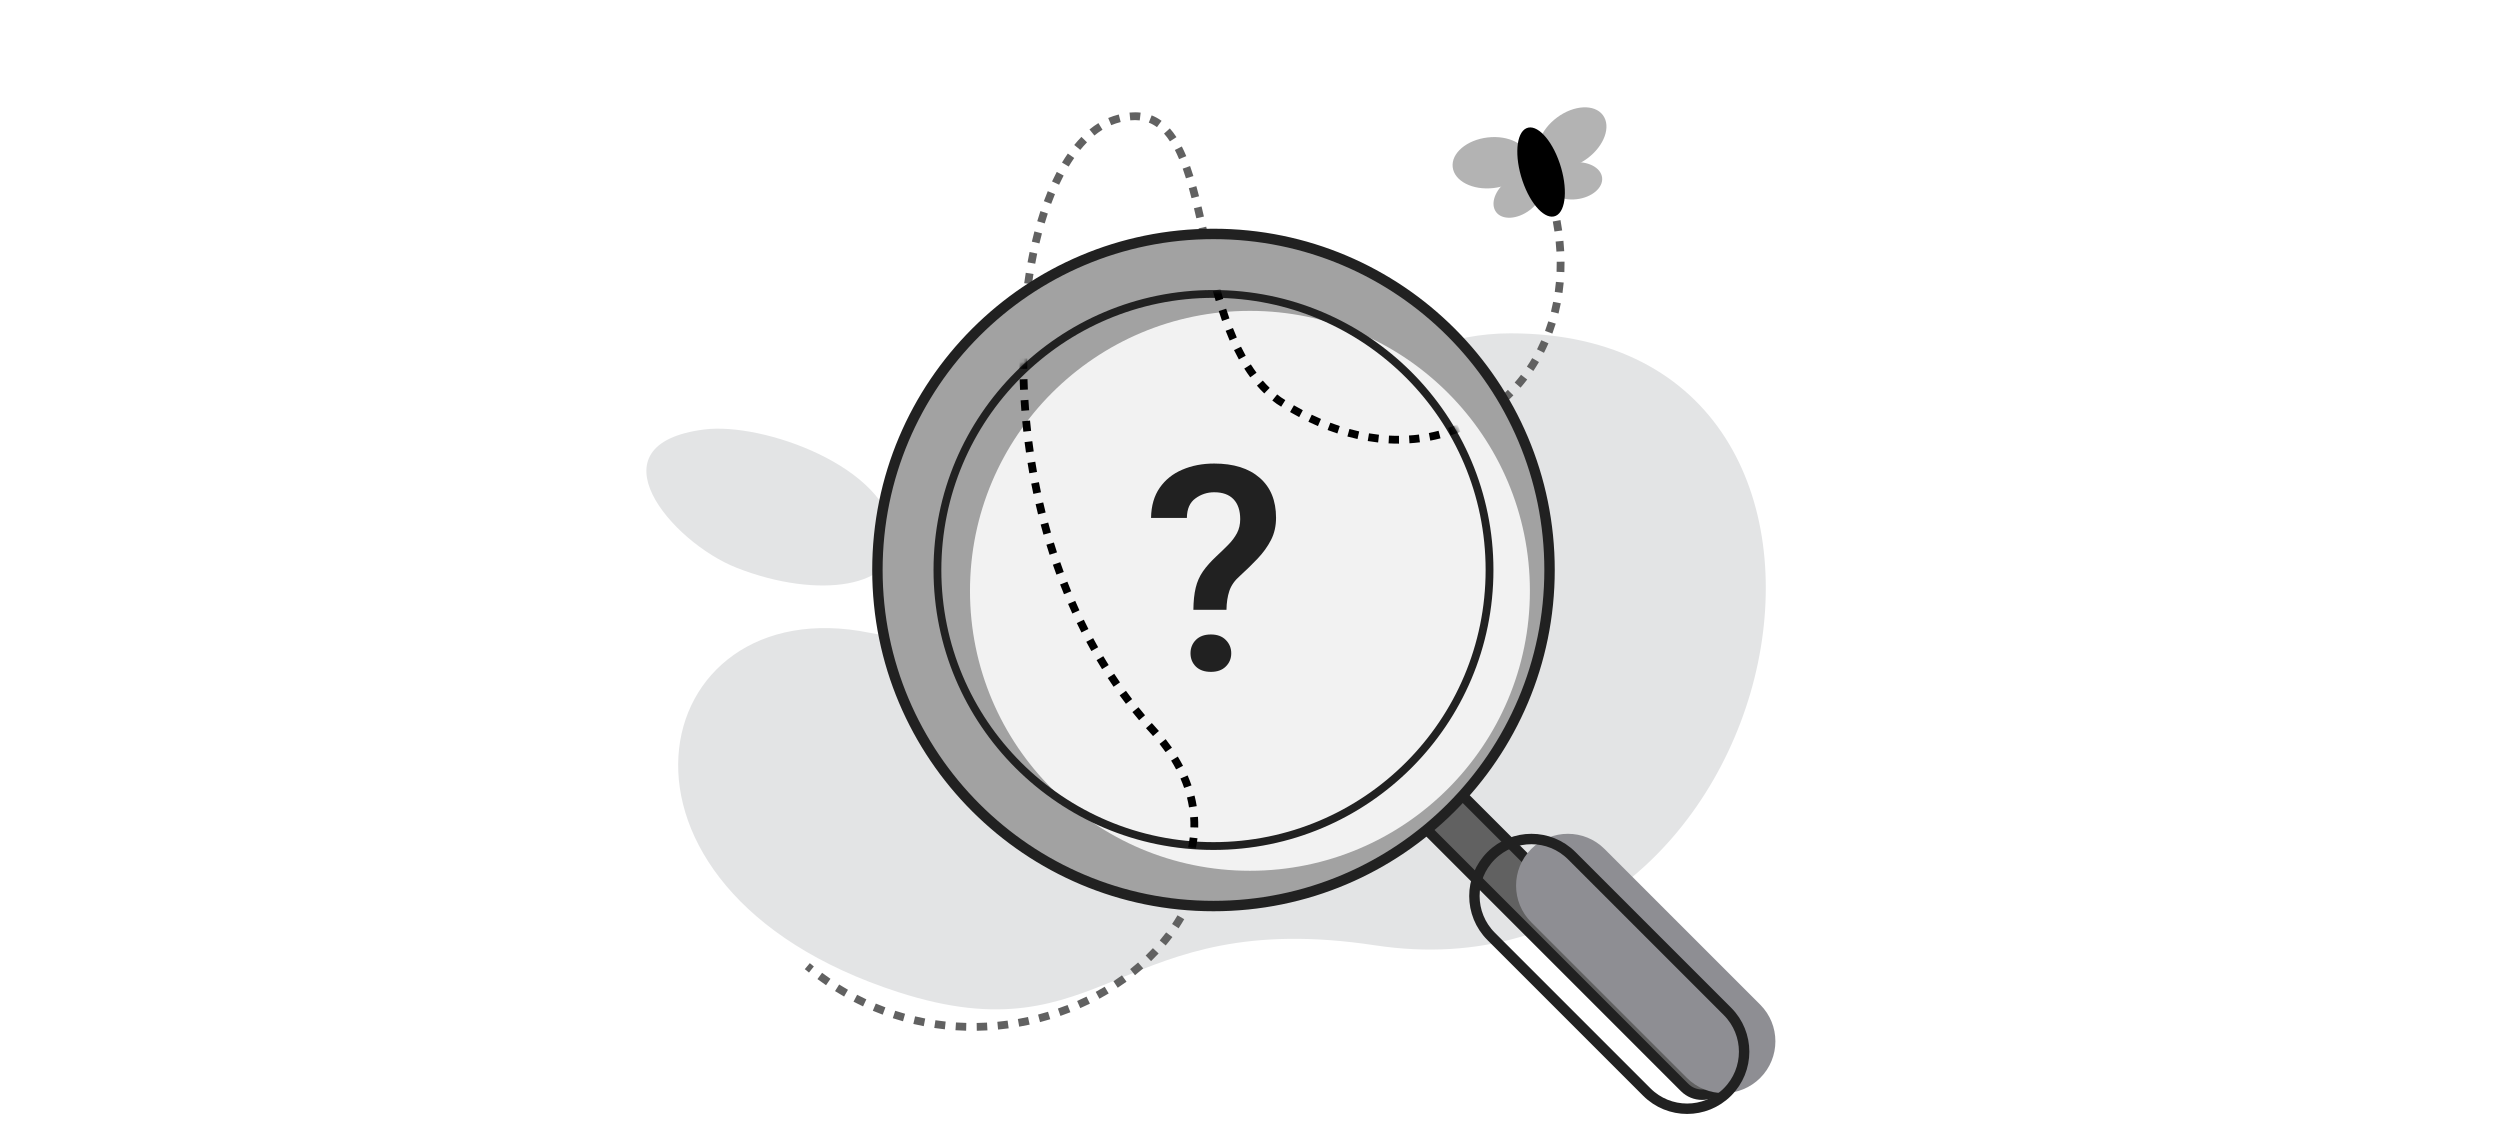 <svg width="480" height="216" viewBox="0 0 480 216" fill="none" xmlns="http://www.w3.org/2000/svg">
    <path
        d="M289.999 64C243.788 64 226.779 133.684 166.999 121.5C123.694 112.674 110.499 170.5 172.499 190.5C212.344 203.353 214.499 174 263.999 181.5C344.865 193.752 370.499 64 289.999 64Z"
        fill="#E3E4E5" />
    <path
        d="M171.701 103.087C170.517 89.565 146.405 81.05 135.261 82.454C113.001 85.257 128.84 104.083 141.493 109.039C157.223 115.199 172.549 112.762 171.701 103.087Z"
        fill="#E3E4E5" />
    <path
        d="M214.001 22.997L213.768 22.284V22.284L214.001 22.997ZM221.258 140.004L220.703 140.509L221.258 140.004ZM298.976 39.318C298.877 38.916 298.47 38.671 298.068 38.771C297.666 38.871 297.421 39.277 297.52 39.679L298.976 39.318ZM245.594 76.632L245.158 77.241L245.171 77.251L245.184 77.26L245.594 76.632ZM154.52 186.076C154.787 186.298 155.054 186.517 155.323 186.733L156.262 185.562C156 185.353 155.74 185.14 155.48 184.924L154.52 186.076ZM156.947 187.985C157.495 188.392 158.047 188.785 158.602 189.164L159.449 187.926C158.909 187.557 158.373 187.175 157.84 186.78L156.947 187.985ZM160.325 190.293C160.902 190.655 161.483 191.003 162.066 191.338L162.812 190.037C162.246 189.712 161.682 189.374 161.122 189.022L160.325 190.293ZM163.874 192.327C164.481 192.642 165.09 192.944 165.702 193.231L166.339 191.873C165.746 191.595 165.155 191.302 164.567 190.996L163.874 192.327ZM167.579 194.066C168.21 194.331 168.844 194.582 169.479 194.818L170.002 193.413C169.386 193.184 168.772 192.94 168.16 192.683L167.579 194.066ZM171.415 195.494C172.067 195.706 172.72 195.904 173.374 196.087L173.778 194.642C173.144 194.465 172.511 194.273 171.879 194.068L171.415 195.494ZM175.358 196.598C176.025 196.755 176.693 196.897 177.36 197.026L177.643 195.553C176.996 195.428 176.348 195.29 175.702 195.138L175.358 196.598ZM179.379 197.37C180.057 197.471 180.734 197.558 181.41 197.63L181.57 196.139C180.914 196.068 180.258 195.984 179.601 195.886L179.379 197.37ZM183.451 197.807C184.134 197.852 184.816 197.882 185.496 197.899L185.533 196.4C184.874 196.383 184.212 196.354 183.549 196.31L183.451 197.807ZM187.544 197.909C188.228 197.898 188.91 197.873 189.589 197.835L189.505 196.338C188.846 196.375 188.184 196.399 187.521 196.409L187.544 197.909ZM191.632 197.68C192.312 197.614 192.99 197.535 193.664 197.442L193.46 195.956C192.806 196.046 192.148 196.123 191.488 196.186L191.632 197.68ZM195.688 197.124C196.361 197.005 197.029 196.872 197.693 196.727L197.373 195.261C196.728 195.402 196.079 195.531 195.425 195.647L195.688 197.124ZM199.686 196.249C200.348 196.076 201.003 195.891 201.653 195.694L201.218 194.258C200.587 194.45 199.95 194.63 199.308 194.797L199.686 196.249ZM203.604 195.059C204.249 194.834 204.887 194.598 205.519 194.35L204.97 192.954C204.357 193.195 203.737 193.424 203.111 193.642L203.604 195.059ZM207.414 193.56C208.039 193.284 208.657 192.997 209.266 192.698L208.606 191.351C208.015 191.641 207.416 191.92 206.809 192.187L207.414 193.56ZM211.091 191.756C211.693 191.429 212.285 191.091 212.868 190.742L212.097 189.455C211.533 189.793 210.958 190.121 210.375 190.438L211.091 191.756ZM214.605 189.649C215.178 189.272 215.741 188.883 216.292 188.483L215.411 187.269C214.878 187.655 214.334 188.031 213.779 188.397L214.605 189.649ZM217.923 187.243C218.462 186.814 218.988 186.374 219.501 185.925L218.512 184.797C218.017 185.231 217.509 185.655 216.989 186.07L217.923 187.243ZM221.007 184.538C221.504 184.058 221.986 183.568 222.453 183.068L221.357 182.044C220.908 182.525 220.443 182.997 219.964 183.46L221.007 184.538ZM223.815 181.532C224.259 181.003 224.687 180.466 225.097 179.919L223.897 179.019C223.504 179.543 223.093 180.059 222.667 180.567L223.815 181.532ZM226.286 178.235C226.667 177.661 227.03 177.079 227.373 176.488L226.075 175.735C225.748 176.299 225.401 176.857 225.037 177.406L226.286 178.235ZM228.354 174.667C228.662 174.049 228.949 173.424 229.215 172.791L227.831 172.211C227.579 172.813 227.306 173.409 227.012 173.997L228.354 174.667ZM229.948 170.856C230.171 170.202 230.37 169.542 230.545 168.875L229.095 168.494C228.929 169.126 228.74 169.752 228.528 170.373L229.948 170.856ZM230.998 166.853C231.124 166.175 231.225 165.492 231.3 164.804L229.809 164.641C229.738 165.292 229.643 165.938 229.523 166.579L230.998 166.853ZM231.447 162.737C231.469 162.049 231.466 161.356 231.436 160.66L229.937 160.725C229.966 161.383 229.969 162.037 229.948 162.688L231.447 162.737ZM231.269 158.602C231.187 157.919 231.08 157.234 230.946 156.547L229.474 156.834C229.601 157.485 229.702 158.133 229.779 158.779L231.269 158.602ZM230.479 154.539C230.301 153.881 230.098 153.222 229.87 152.562L228.452 153.053C228.669 153.68 228.862 154.307 229.031 154.931L230.479 154.539ZM229.129 150.631C228.866 150.009 228.581 149.386 228.272 148.764L226.928 149.431C227.224 150.026 227.496 150.621 227.746 151.214L229.129 150.631ZM227.295 146.937C226.962 146.355 226.608 145.773 226.232 145.193L224.973 146.008C225.334 146.566 225.674 147.124 225.993 147.682L227.295 146.937ZM225.064 143.486C224.672 142.944 224.261 142.403 223.831 141.863L222.658 142.798C223.074 143.32 223.47 143.842 223.848 144.364L225.064 143.486ZM222.513 140.285C222.284 140.022 222.05 139.76 221.812 139.498L220.703 140.509C220.935 140.763 221.161 141.017 221.383 141.271L222.513 140.285ZM221.812 139.498C221.588 139.253 221.366 139.006 221.145 138.758L220.024 139.754C220.248 140.007 220.475 140.259 220.703 140.509L221.812 139.498ZM219.842 137.252C219.415 136.745 218.994 136.232 218.579 135.715L217.409 136.652C217.831 137.18 218.26 137.702 218.695 138.219L219.842 137.252ZM217.354 134.144C216.952 133.616 216.556 133.083 216.167 132.545L214.952 133.424C215.348 133.971 215.75 134.514 216.16 135.053L217.354 134.144ZM215.02 130.917C214.643 130.37 214.274 129.818 213.911 129.262L212.655 130.082C213.024 130.648 213.401 131.209 213.784 131.767L215.02 130.917ZM212.84 127.582C212.49 127.017 212.146 126.449 211.808 125.877L210.516 126.639C210.859 127.221 211.209 127.799 211.566 128.373L212.84 127.582ZM210.814 124.149C210.489 123.569 210.17 122.986 209.857 122.4L208.534 123.105C208.851 123.701 209.175 124.294 209.506 124.883L210.814 124.149ZM208.939 120.63C208.638 120.037 208.345 119.44 208.057 118.841L206.705 119.49C206.997 120.099 207.295 120.704 207.6 121.307L208.939 120.63ZM207.212 117.034C206.936 116.429 206.667 115.821 206.404 115.211L205.026 115.805C205.294 116.424 205.567 117.041 205.847 117.656L207.212 117.034ZM205.631 113.37C205.379 112.754 205.134 112.136 204.895 111.516L203.495 112.056C203.738 112.686 203.987 113.313 204.242 113.937L205.631 113.37ZM204.193 109.647C203.965 109.022 203.743 108.394 203.527 107.765L202.108 108.253C202.327 108.891 202.553 109.527 202.784 110.161L204.193 109.647ZM202.895 105.873C202.69 105.238 202.491 104.603 202.297 103.966L200.862 104.402C201.058 105.047 201.26 105.692 201.468 106.334L202.895 105.873ZM201.734 102.052C201.552 101.411 201.375 100.768 201.204 100.125L199.754 100.51C199.928 101.162 200.107 101.813 200.292 102.463L201.734 102.052ZM200.708 98.191C200.547 97.544 200.393 96.897 200.244 96.249L198.782 96.584C198.933 97.24 199.089 97.896 199.251 98.552L200.708 98.191ZM199.813 94.297C199.675 93.646 199.543 92.994 199.416 92.343L197.944 92.63C198.072 93.289 198.206 93.948 198.346 94.608L199.813 94.297ZM199.05 90.374C198.934 89.719 198.823 89.063 198.718 88.408L197.237 88.646C197.343 89.309 197.455 89.972 197.573 90.637L199.05 90.374ZM198.417 86.43C198.322 85.769 198.232 85.109 198.148 84.451L196.66 84.64C196.745 85.307 196.836 85.975 196.932 86.644L198.417 86.43ZM197.912 82.468C197.838 81.803 197.77 81.14 197.708 80.478L196.215 80.618C196.278 81.289 196.347 81.96 196.421 82.633L197.912 82.468ZM197.537 78.494C197.485 77.825 197.438 77.158 197.397 76.493L195.9 76.585C195.942 77.258 195.989 77.934 196.041 78.611L197.537 78.494ZM197.291 74.505C197.261 73.835 197.237 73.167 197.218 72.502L195.718 72.544C195.737 73.218 195.762 73.894 195.793 74.572L197.291 74.505ZM197.178 70.508C197.17 69.839 197.168 69.172 197.172 68.508L195.672 68.5C195.668 69.172 195.67 69.847 195.678 70.526L197.178 70.508ZM197.2 66.512C197.215 65.843 197.236 65.178 197.263 64.517L195.764 64.457C195.737 65.126 195.716 65.8 195.7 66.478L197.2 66.512ZM197.362 62.52C197.401 61.853 197.446 61.191 197.497 60.534L196.002 60.418C195.95 61.085 195.904 61.756 195.865 62.432L197.362 62.52ZM197.671 58.539C197.735 57.874 197.805 57.216 197.881 56.563L196.391 56.389C196.314 57.052 196.243 57.72 196.177 58.394L197.671 58.539ZM198.134 54.575C198.225 53.914 198.322 53.259 198.426 52.612L196.944 52.375C196.839 53.033 196.74 53.699 196.648 54.37L198.134 54.575ZM198.764 50.638C198.884 49.98 199.011 49.331 199.144 48.69L197.676 48.384C197.54 49.037 197.411 49.699 197.288 50.368L198.764 50.638ZM199.575 46.74C199.728 46.087 199.888 45.443 200.055 44.81L198.605 44.428C198.434 45.075 198.271 45.731 198.115 46.397L199.575 46.74ZM200.588 42.898C200.779 42.251 200.977 41.616 201.182 40.995L199.758 40.525C199.548 41.162 199.345 41.812 199.15 42.473L200.588 42.898ZM201.83 39.139C202.065 38.502 202.307 37.881 202.558 37.276L201.172 36.703C200.914 37.326 200.664 37.966 200.422 38.62L201.83 39.139ZM203.35 35.469C203.632 34.863 203.923 34.275 204.221 33.708L202.893 33.01C202.583 33.6 202.282 34.209 201.99 34.837L203.35 35.469ZM205.191 31.98C205.536 31.406 205.889 30.857 206.252 30.334L205.019 29.48C204.637 30.031 204.266 30.608 203.905 31.208L205.191 31.98ZM207.414 28.782C207.836 28.264 208.266 27.779 208.706 27.329L207.634 26.28C207.16 26.765 206.698 27.285 206.25 27.836L207.414 28.782ZM210.129 26.021C210.637 25.606 211.154 25.234 211.681 24.908L210.892 23.633C210.305 23.996 209.734 24.406 209.179 24.861L210.129 26.021ZM213.358 24.037C213.647 23.915 213.939 23.806 214.234 23.709L213.768 22.284C213.433 22.393 213.101 22.517 212.774 22.656L213.358 24.037ZM214.234 23.709C214.555 23.604 214.869 23.513 215.174 23.434L214.799 21.982C214.462 22.069 214.118 22.169 213.768 22.284L214.234 23.709ZM217.012 23.103C217.661 23.041 218.266 23.047 218.831 23.114L219.006 21.624C218.327 21.544 217.616 21.539 216.869 21.61L217.012 23.103ZM220.569 23.545C221.124 23.763 221.645 24.054 222.137 24.413L223.022 23.202C222.433 22.771 221.799 22.417 221.118 22.149L220.569 23.545ZM223.491 25.653C223.888 26.097 224.266 26.596 224.625 27.146L225.881 26.327C225.486 25.721 225.063 25.161 224.608 24.652L223.491 25.653ZM225.575 28.8C225.857 29.353 226.126 29.94 226.383 30.558L227.768 29.981C227.497 29.332 227.213 28.71 226.912 28.119L225.575 28.8ZM227.083 32.381C227.295 32.982 227.5 33.604 227.699 34.246L229.132 33.803C228.928 33.144 228.717 32.502 228.497 31.88L227.083 32.381ZM228.254 36.14C228.427 36.765 228.596 37.403 228.763 38.055L230.216 37.684C230.048 37.024 229.876 36.375 229.699 35.739L228.254 36.14ZM229.239 39.983C229.391 40.618 229.541 41.262 229.691 41.914L231.153 41.578C231.002 40.923 230.851 40.274 230.697 39.634L229.239 39.983ZM230.13 43.852C230.274 44.496 230.419 45.144 230.564 45.797L232.028 45.471C231.883 44.818 231.738 44.169 231.594 43.524L230.13 43.852ZM231.001 47.746C231.147 48.393 231.295 49.044 231.446 49.696L232.907 49.357C232.757 48.709 232.61 48.062 232.464 47.416L231.001 47.746ZM231.905 51.642C232.061 52.29 232.221 52.939 232.386 53.586L233.84 53.217C233.677 52.576 233.518 51.933 233.363 51.29L231.905 51.642ZM232.895 55.527C233.07 56.174 233.251 56.819 233.439 57.46L234.878 57.039C234.694 56.408 234.516 55.773 234.343 55.135L232.895 55.527ZM234.024 59.382C234.228 60.025 234.44 60.663 234.66 61.295L236.077 60.801C235.861 60.184 235.654 59.559 235.453 58.928L234.024 59.382ZM235.356 63.192C235.601 63.825 235.855 64.449 236.12 65.065L237.498 64.471C237.241 63.874 236.993 63.267 236.755 62.651L235.356 63.192ZM236.964 66.907C237.261 67.52 237.572 68.122 237.897 68.71L239.21 67.985C238.899 67.421 238.6 66.843 238.313 66.252L236.964 66.907ZM238.934 70.463C239.301 71.043 239.686 71.607 240.088 72.154L241.296 71.264C240.916 70.748 240.551 70.212 240.2 69.66L238.934 70.463ZM241.368 73.758C241.819 74.279 242.29 74.778 242.782 75.254L243.825 74.176C243.366 73.732 242.925 73.265 242.502 72.777L241.368 73.758ZM244.331 76.617C244.601 76.831 244.876 77.04 245.158 77.241L246.031 76.022C245.771 75.835 245.516 75.642 245.265 75.443L244.331 76.617ZM245.184 77.26C245.469 77.446 245.754 77.628 246.039 77.807L246.837 76.537C246.56 76.363 246.282 76.185 246.004 76.004L245.184 77.26ZM247.746 78.838C248.332 79.178 248.918 79.503 249.503 79.813L250.206 78.488C249.638 78.187 249.069 77.871 248.498 77.54L247.746 78.838ZM251.277 80.711C251.89 81.006 252.502 81.284 253.111 81.547L253.705 80.17C253.114 79.915 252.522 79.645 251.927 79.359L251.277 80.711ZM254.968 82.3C255.599 82.54 256.227 82.762 256.852 82.968L257.321 81.543C256.717 81.344 256.111 81.129 255.501 80.898L254.968 82.3ZM258.785 83.552C259.437 83.732 260.087 83.894 260.733 84.038L261.059 82.574C260.438 82.436 259.813 82.28 259.184 82.106L258.785 83.552ZM262.699 84.423C263.371 84.537 264.039 84.63 264.702 84.705L264.87 83.214C264.234 83.143 263.594 83.053 262.949 82.944L262.699 84.423ZM266.711 84.874C267.387 84.911 268.058 84.928 268.723 84.926L268.718 83.426C268.082 83.428 267.441 83.412 266.794 83.376L266.711 84.874ZM270.739 84.858C271.417 84.814 272.089 84.75 272.753 84.665L272.563 83.177C271.931 83.258 271.29 83.32 270.643 83.361L270.739 84.858ZM274.749 84.346C275.414 84.218 276.071 84.069 276.719 83.899L276.339 82.448C275.723 82.609 275.098 82.751 274.464 82.874L274.749 84.346ZM278.655 83.324C279.298 83.109 279.931 82.874 280.553 82.62L279.984 81.232C279.393 81.474 278.792 81.697 278.181 81.901L278.655 83.324ZM282.399 81.79C283.006 81.492 283.601 81.175 284.184 80.838L283.435 79.539C282.881 79.859 282.315 80.16 281.739 80.443L282.399 81.79ZM285.902 79.769C286.462 79.393 287.009 78.999 287.543 78.587L286.627 77.4C286.119 77.791 285.599 78.166 285.066 78.523L285.902 79.769ZM289.103 77.298C289.607 76.853 290.097 76.39 290.573 75.911L289.508 74.854C289.055 75.31 288.589 75.75 288.109 76.174L289.103 77.298ZM291.949 74.431C292.39 73.925 292.816 73.403 293.227 72.867L292.036 71.955C291.645 72.466 291.238 72.963 290.818 73.445L291.949 74.431ZM294.405 71.225C294.779 70.667 295.137 70.097 295.479 69.512L294.184 68.754C293.858 69.312 293.516 69.857 293.159 70.389L294.405 71.225ZM296.444 67.743C296.747 67.147 297.033 66.54 297.303 65.92L295.928 65.321C295.67 65.913 295.396 66.495 295.107 67.064L296.444 67.743ZM298.056 64.05C298.288 63.423 298.503 62.785 298.702 62.138L297.268 61.697C297.077 62.318 296.871 62.929 296.649 63.53L298.056 64.05ZM299.24 60.199C299.4 59.553 299.545 58.899 299.673 58.236L298.2 57.952C298.077 58.589 297.938 59.217 297.784 59.837L299.24 60.199ZM300.002 56.251C300.095 55.59 300.171 54.922 300.231 54.247L298.737 54.114C298.679 54.764 298.606 55.407 298.517 56.043L300.002 56.251ZM300.359 52.248C300.385 51.585 300.396 50.916 300.391 50.241L298.891 50.252C298.896 50.903 298.886 51.549 298.86 52.188L300.359 52.248ZM300.33 48.228C300.294 47.568 300.244 46.902 300.178 46.232L298.685 46.379C298.749 47.027 298.797 47.67 298.832 48.309L300.33 48.228ZM299.938 44.244C299.845 43.585 299.737 42.923 299.613 42.257L298.138 42.53C298.258 43.176 298.363 43.817 298.453 44.455L299.938 44.244ZM299.21 40.303C299.136 39.975 299.058 39.647 298.976 39.318L297.52 39.679C297.6 39.999 297.675 40.317 297.748 40.635L299.21 40.303Z"
        fill="#616161" />
    <path
        d="M330.157 202.082L235.945 107.87C234.091 106.017 231.086 106.016 229.232 107.87C227.379 109.724 227.379 112.729 229.232 114.582L323.445 208.795C325.298 210.648 328.303 210.648 330.157 208.795C332.011 206.941 332.011 203.936 330.157 202.082Z"
        fill="#616161" stroke="#212121" stroke-width="2" stroke-linecap="round" />
    <g filter="url(#filter0_i_12392_66708)">
        <path
            d="M301.07 165.004L330.961 194.895C334.846 198.78 334.846 205.08 330.961 208.965C327.076 212.85 320.776 212.85 316.891 208.965L287 179.075C283.115 175.189 283.115 168.89 287 165.004C290.886 161.119 297.185 161.119 301.07 165.004Z"
            fill="#8E8E93" />
    </g>
    <path
        d="M331.668 194.188L301.778 164.297C297.502 160.021 290.569 160.021 286.293 164.297C282.017 168.573 282.017 175.506 286.293 179.782L316.184 209.672C320.459 213.948 327.392 213.948 331.668 209.672C335.944 205.396 335.944 198.463 331.668 194.188Z"
        stroke="#212121" stroke-width="2" stroke-linecap="round" />
    <circle cx="232.988" cy="109.438" r="64.524" fill="#A2A2A2" stroke="#212121" stroke-width="2" />
    <g filter="url(#filter1_i_12392_66708)">
        <circle cx="232.989" cy="109.438" r="53.751" fill="#F2F2F2" />
    </g>
    <circle cx="232.989" cy="109.438" r="53.001" stroke="#212121" stroke-width="1.5" />
    <mask id="mask0_12392_66708" style="mask-type:alpha" maskUnits="userSpaceOnUse" x="179" y="55"
        width="108" height="109">
        <circle cx="232.989" cy="109.437" r="53.751" fill="#E5E5EA" />
    </mask>
    <g mask="url(#mask0_12392_66708)">
        <path
            d="M214.02 23.462L213.788 22.749V22.749L214.02 23.462ZM221.261 140.065L220.707 140.571L221.261 140.065ZM298.807 39.727C298.707 39.325 298.3 39.08 297.898 39.179C297.496 39.279 297.251 39.686 297.351 40.088L298.807 39.727ZM245.543 76.912L245.107 77.522L245.12 77.531L245.133 77.54L245.543 76.912ZM153.265 177.272C153.493 177.531 153.723 177.786 153.955 178.037L155.056 177.019C154.833 176.777 154.611 176.531 154.391 176.281L153.265 177.272ZM155.372 179.497C155.858 179.973 156.353 180.434 156.854 180.88L157.85 179.758C157.367 179.329 156.891 178.885 156.422 178.426L155.372 179.497ZM158.412 182.193C158.943 182.618 159.481 183.027 160.026 183.421L160.903 182.204C160.379 181.825 159.861 181.432 159.35 181.022L158.412 182.193ZM161.709 184.57C162.279 184.938 162.857 185.291 163.44 185.628L164.19 184.328C163.628 184.004 163.072 183.665 162.523 183.31L161.709 184.57ZM165.229 186.6C165.834 186.909 166.444 187.201 167.059 187.478L167.675 186.11C167.082 185.844 166.494 185.562 165.912 185.264L165.229 186.6ZM168.934 188.267C169.565 188.514 170.202 188.746 170.842 188.962L171.321 187.541C170.704 187.332 170.09 187.109 169.482 186.87L168.934 188.267ZM172.781 189.566C173.433 189.752 174.088 189.923 174.746 190.078L175.09 188.618C174.455 188.468 173.822 188.303 173.193 188.124L172.781 189.566ZM176.731 190.5C177.396 190.626 178.063 190.736 178.732 190.833L178.946 189.348C178.298 189.255 177.653 189.148 177.01 189.026L176.731 190.5ZM180.745 191.078C181.418 191.146 182.092 191.199 182.766 191.238L182.853 189.741C182.199 189.703 181.546 189.651 180.895 189.586L180.745 191.078ZM184.791 191.314C185.467 191.326 186.142 191.324 186.817 191.308L186.783 189.809C186.128 189.824 185.472 189.826 184.817 189.814L184.791 191.314ZM188.84 191.222C189.515 191.18 190.188 191.125 190.859 191.057L190.709 189.565C190.056 189.631 189.402 189.684 188.747 189.725L188.84 191.222ZM192.868 190.816C193.538 190.723 194.205 190.617 194.869 190.499L194.606 189.022C193.961 189.137 193.312 189.24 192.661 189.33L192.868 190.816ZM196.852 190.108C197.514 189.965 198.172 189.81 198.825 189.643L198.454 188.19C197.818 188.352 197.179 188.503 196.535 188.642L196.852 190.108ZM200.773 189.108C201.423 188.916 202.068 188.713 202.707 188.499L202.23 187.077C201.608 187.285 200.981 187.483 200.349 187.669L200.773 189.108ZM204.611 187.821C205.245 187.581 205.873 187.331 206.494 187.07L205.912 185.687C205.309 185.941 204.698 186.185 204.082 186.417L204.611 187.821ZM208.344 186.25C208.958 185.963 209.565 185.665 210.163 185.357L209.476 184.024C208.896 184.323 208.307 184.612 207.709 184.89L208.344 186.25ZM211.946 184.393C212.536 184.059 213.117 183.714 213.687 183.359L212.894 182.086C212.341 182.43 211.779 182.764 211.207 183.088L211.946 184.393ZM215.389 182.248C215.948 181.865 216.496 181.472 217.031 181.069L216.129 179.87C215.612 180.259 215.083 180.639 214.541 181.01L215.389 182.248ZM218.632 179.805C219.156 179.371 219.666 178.927 220.161 178.473L219.148 177.367C218.672 177.804 218.18 178.231 217.675 178.65L218.632 179.805ZM221.628 177.057C222.108 176.569 222.571 176.071 223.016 175.563L221.889 174.574C221.463 175.06 221.019 175.537 220.558 176.006L221.628 177.057ZM224.312 173.996C224.735 173.452 225.137 172.899 225.519 172.337L224.278 171.495C223.915 172.029 223.531 172.557 223.128 173.076L224.312 173.996ZM226.608 170.608C226.954 170.014 227.277 169.412 227.575 168.801L226.227 168.143C225.946 168.72 225.64 169.29 225.312 169.853L226.608 170.608ZM228.405 166.919C228.657 166.28 228.882 165.633 229.079 164.979L227.643 164.546C227.458 165.16 227.246 165.768 227.009 166.369L228.405 166.919ZM229.587 162.981C229.727 162.309 229.837 161.631 229.916 160.947L228.426 160.775C228.352 161.414 228.249 162.047 228.119 162.675L229.587 162.981ZM230.058 158.886C230.073 158.204 230.057 157.517 230.009 156.825L228.513 156.93C228.558 157.575 228.572 158.216 228.558 158.852L230.058 158.886ZM229.773 154.782C229.664 154.107 229.523 153.428 229.351 152.748L227.897 153.117C228.059 153.755 228.19 154.39 228.292 155.021L229.773 154.782ZM228.769 150.797C228.549 150.158 228.301 149.518 228.023 148.877L226.646 149.473C226.909 150.079 227.143 150.683 227.35 151.285L228.769 150.797ZM227.141 147.033C226.832 146.441 226.497 145.848 226.136 145.256L224.856 146.038C225.2 146.602 225.518 147.165 225.812 147.727L227.141 147.033ZM225.016 143.544C224.637 143 224.235 142.457 223.81 141.914L222.629 142.839C223.038 143.36 223.423 143.881 223.786 144.402L225.016 143.544ZM222.513 140.343C222.286 140.082 222.053 139.82 221.815 139.559L220.707 140.571C220.937 140.823 221.162 141.075 221.381 141.327L222.513 140.343ZM221.815 139.559C221.592 139.315 221.37 139.069 221.15 138.821L220.029 139.818C220.253 140.07 220.479 140.321 220.707 140.571L221.815 139.559ZM219.85 137.321C219.424 136.816 219.004 136.305 218.591 135.79L217.421 136.728C217.842 137.254 218.27 137.774 218.704 138.289L219.85 137.321ZM217.368 134.225C216.967 133.699 216.573 133.168 216.185 132.632L214.97 133.512C215.365 134.057 215.766 134.598 216.175 135.134L217.368 134.225ZM215.04 131.01C214.665 130.465 214.296 129.915 213.933 129.361L212.678 130.182C213.047 130.746 213.422 131.305 213.804 131.861L215.04 131.01ZM212.866 127.687C212.516 127.125 212.173 126.558 211.836 125.988L210.544 126.751C210.887 127.331 211.236 127.907 211.592 128.479L212.866 127.687ZM210.844 124.267C210.52 123.689 210.201 123.108 209.89 122.524L208.566 123.23C208.883 123.824 209.206 124.414 209.536 125.002L210.844 124.267ZM208.973 120.761C208.673 120.169 208.38 119.575 208.093 118.978L206.741 119.628C207.033 120.234 207.331 120.838 207.635 121.438L208.973 120.761ZM207.25 117.177C206.975 116.574 206.706 115.969 206.444 115.361L205.067 115.955C205.333 116.573 205.606 117.187 205.885 117.8L207.25 117.177ZM205.673 113.526C205.422 112.913 205.177 112.297 204.938 111.679L203.539 112.22C203.781 112.847 204.03 113.472 204.284 114.094L205.673 113.526ZM204.238 109.816C204.01 109.193 203.788 108.568 203.573 107.941L202.154 108.429C202.373 109.065 202.598 109.699 202.829 110.331L204.238 109.816ZM202.943 106.055C202.738 105.423 202.539 104.789 202.346 104.155L200.911 104.591C201.106 105.234 201.308 105.876 201.516 106.517L202.943 106.055ZM201.784 102.247C201.602 101.608 201.425 100.968 201.255 100.327L199.805 100.713C199.978 101.362 200.157 102.011 200.341 102.658L201.784 102.247ZM200.759 98.399C200.6 97.754 200.445 97.109 200.297 96.463L198.835 96.799C198.986 97.454 199.142 98.107 199.303 98.76L200.759 98.399ZM199.867 94.518C199.729 93.869 199.597 93.22 199.471 92.571L197.999 92.858C198.127 93.515 198.26 94.172 198.4 94.829L199.867 94.518ZM199.105 90.609C198.989 89.955 198.879 89.302 198.774 88.649L197.293 88.887C197.399 89.548 197.511 90.209 197.628 90.871L199.105 90.609ZM198.473 86.677C198.378 86.019 198.289 85.361 198.205 84.705L196.717 84.894C196.802 85.559 196.892 86.225 196.988 86.891L198.473 86.677ZM197.97 82.729C197.896 82.066 197.828 81.405 197.766 80.745L196.272 80.886C196.336 81.554 196.404 82.224 196.479 82.894L197.97 82.729ZM197.595 78.768C197.543 78.101 197.497 77.436 197.456 76.773L195.959 76.866C196 77.537 196.047 78.21 196.1 78.885L197.595 78.768ZM197.35 74.792C197.32 74.124 197.296 73.458 197.277 72.795L195.777 72.838C195.796 73.509 195.821 74.183 195.852 74.859L197.35 74.792ZM197.237 70.808C197.229 70.141 197.227 69.476 197.231 68.815L195.731 68.807C195.727 69.477 195.729 70.15 195.737 70.826L197.237 70.808ZM197.259 66.825C197.274 66.159 197.295 65.496 197.322 64.837L195.823 64.776C195.796 65.444 195.775 66.115 195.759 66.791L197.259 66.825ZM197.421 62.846C197.46 62.182 197.505 61.522 197.556 60.867L196.06 60.751C196.009 61.415 195.963 62.084 195.923 62.758L197.421 62.846ZM197.729 58.878C197.793 58.216 197.863 57.56 197.939 56.909L196.449 56.735C196.372 57.395 196.301 58.062 196.236 58.734L197.729 58.878ZM198.191 54.928C198.282 54.269 198.379 53.616 198.483 52.971L197.001 52.734C196.897 53.39 196.798 54.053 196.705 54.723L198.191 54.928ZM198.82 51.004C198.94 50.348 199.067 49.701 199.2 49.062L197.731 48.756C197.596 49.407 197.467 50.066 197.345 50.733L198.82 51.004ZM199.63 47.119C199.783 46.468 199.943 45.827 200.109 45.196L198.659 44.813C198.489 45.457 198.326 46.112 198.17 46.776L199.63 47.119ZM200.641 43.29C200.832 42.645 201.03 42.013 201.234 41.393L199.81 40.923C199.6 41.558 199.398 42.206 199.203 42.865L200.641 43.29ZM201.88 39.544C202.115 38.91 202.357 38.291 202.607 37.688L201.221 37.114C200.963 37.735 200.714 38.373 200.473 39.025L201.88 39.544ZM203.398 35.887C203.679 35.283 203.969 34.698 204.267 34.133L202.94 33.434C202.63 34.022 202.329 34.629 202.038 35.254L203.398 35.887ZM205.235 32.411C205.579 31.839 205.932 31.292 206.293 30.771L205.061 29.916C204.68 30.466 204.309 31.04 203.949 31.639L205.235 32.411ZM207.453 29.226C207.873 28.709 208.303 28.227 208.742 27.779L207.67 26.729C207.197 27.212 206.737 27.729 206.29 28.279L207.453 29.226ZM210.161 26.476C210.667 26.063 211.183 25.693 211.709 25.368L210.92 24.092C210.335 24.454 209.766 24.862 209.212 25.315L210.161 26.476ZM213.38 24.501C213.669 24.38 213.959 24.271 214.253 24.175L213.788 22.749C213.454 22.858 213.123 22.982 212.797 23.119L213.38 24.501ZM214.253 24.175C214.574 24.071 214.886 23.979 215.19 23.901L214.816 22.448C214.48 22.535 214.137 22.635 213.788 22.749L214.253 24.175ZM217.022 23.571C217.669 23.51 218.273 23.515 218.837 23.581L219.01 22.091C218.333 22.012 217.624 22.007 216.88 22.078L217.022 23.571ZM220.568 24.009C221.123 24.226 221.642 24.515 222.132 24.872L223.016 23.66C222.428 23.232 221.796 22.879 221.116 22.612L220.568 24.009ZM223.483 26.106C223.88 26.549 224.257 27.045 224.616 27.594L225.871 26.773C225.476 26.169 225.054 25.611 224.6 25.104L223.483 26.106ZM225.564 29.241C225.845 29.792 226.114 30.376 226.371 30.992L227.755 30.414C227.485 29.768 227.201 29.148 226.9 28.559L225.564 29.241ZM227.069 32.809C227.281 33.407 227.486 34.028 227.685 34.668L229.117 34.224C228.914 33.567 228.703 32.928 228.483 32.307L227.069 32.809ZM228.238 36.556C228.411 37.178 228.58 37.815 228.746 38.464L230.199 38.092C230.031 37.434 229.86 36.788 229.683 36.154L228.238 36.556ZM229.221 40.386C229.373 41.019 229.523 41.661 229.673 42.311L231.135 41.974C230.984 41.321 230.833 40.675 230.68 40.036L229.221 40.386ZM230.111 44.243C230.255 44.884 230.399 45.53 230.545 46.182L232.009 45.855C231.863 45.204 231.719 44.556 231.575 43.914L230.111 44.243ZM230.98 48.124C231.126 48.77 231.274 49.418 231.424 50.068L232.885 49.729C232.736 49.083 232.589 48.437 232.443 47.794L230.98 48.124ZM231.883 52.008C232.039 52.654 232.198 53.3 232.362 53.946L233.816 53.576C233.654 52.937 233.495 52.297 233.341 51.656L231.883 52.008ZM232.87 55.88C233.045 56.525 233.226 57.168 233.413 57.807L234.853 57.386C234.669 56.757 234.491 56.124 234.318 55.487L232.87 55.88ZM233.997 59.723C234.201 60.364 234.412 61 234.632 61.63L236.049 61.136C235.834 60.52 235.626 59.897 235.426 59.269L233.997 59.723ZM235.327 63.521C235.571 64.151 235.825 64.774 236.09 65.388L237.467 64.793C237.21 64.198 236.963 63.594 236.726 62.98L235.327 63.521ZM236.931 67.224C237.228 67.835 237.539 68.434 237.863 69.021L239.175 68.295C238.865 67.733 238.567 67.157 238.28 66.568L236.931 67.224ZM238.897 70.768C239.264 71.346 239.648 71.908 240.049 72.453L241.257 71.563C240.877 71.048 240.513 70.514 240.164 69.964L238.897 70.768ZM241.327 74.052C241.776 74.57 242.246 75.068 242.737 75.543L243.779 74.464C243.321 74.021 242.882 73.556 242.46 73.069L241.327 74.052ZM244.282 76.9C244.551 77.114 244.826 77.321 245.107 77.522L245.98 76.302C245.72 76.116 245.465 75.924 245.216 75.725L244.282 76.9ZM245.133 77.54C245.418 77.725 245.702 77.907 245.986 78.086L246.784 76.815C246.507 76.641 246.23 76.464 245.953 76.284L245.133 77.54ZM247.689 79.113C248.274 79.452 248.858 79.775 249.441 80.085L250.144 78.759C249.577 78.459 249.009 78.144 248.44 77.815L247.689 79.113ZM251.211 80.978C251.822 81.272 252.432 81.55 253.041 81.812L253.633 80.434C253.045 80.181 252.453 79.912 251.861 79.626L251.211 80.978ZM254.893 82.562C255.521 82.801 256.148 83.022 256.772 83.227L257.24 81.802C256.638 81.605 256.033 81.39 255.425 81.16L254.893 82.562ZM258.698 83.81C259.349 83.989 259.997 84.151 260.641 84.294L260.967 82.83C260.348 82.692 259.724 82.537 259.097 82.364L258.698 83.81ZM262.603 84.678C263.273 84.791 263.938 84.884 264.599 84.959L264.767 83.468C264.134 83.397 263.495 83.307 262.852 83.199L262.603 84.678ZM266.603 85.127C267.277 85.165 267.946 85.182 268.609 85.18L268.604 83.68C267.971 83.682 267.331 83.666 266.686 83.63L266.603 85.127ZM270.619 85.113C271.296 85.07 271.966 85.006 272.628 84.922L272.439 83.434C271.808 83.514 271.17 83.575 270.524 83.616L270.619 85.113ZM274.618 84.605C275.282 84.478 275.937 84.329 276.583 84.161L276.205 82.709C275.59 82.87 274.967 83.011 274.335 83.132L274.618 84.605ZM278.515 83.589C279.156 83.375 279.787 83.142 280.408 82.888L279.841 81.5C279.251 81.74 278.651 81.963 278.041 82.165L278.515 83.589ZM282.25 82.063C282.855 81.766 283.449 81.451 284.031 81.116L283.283 79.816C282.73 80.134 282.166 80.434 281.591 80.715L282.25 82.063ZM285.745 80.051C286.304 79.677 286.85 79.285 287.383 78.874L286.468 77.686C285.962 78.076 285.442 78.449 284.911 78.804L285.745 80.051ZM288.94 77.591C289.444 77.147 289.933 76.687 290.408 76.209L289.344 75.151C288.893 75.606 288.427 76.044 287.948 76.466L288.94 77.591ZM291.782 74.735C292.223 74.231 292.648 73.711 293.059 73.177L291.869 72.263C291.478 72.773 291.072 73.268 290.652 73.748L291.782 74.735ZM294.235 71.54C294.608 70.985 294.966 70.416 295.308 69.834L294.014 69.075C293.688 69.631 293.346 70.174 292.99 70.703L294.235 71.54ZM296.273 68.071C296.575 67.477 296.861 66.871 297.131 66.254L295.757 65.653C295.499 66.244 295.225 66.823 294.936 67.391L296.273 68.071ZM297.883 64.389C298.115 63.764 298.33 63.128 298.529 62.483L297.096 62.041C296.905 62.66 296.699 63.269 296.477 63.868L297.883 64.389ZM299.067 60.549C299.227 59.906 299.372 59.253 299.499 58.592L298.027 58.307C297.904 58.942 297.765 59.569 297.611 60.187L299.067 60.549ZM299.829 56.612C299.922 55.953 299.998 55.287 300.058 54.614L298.564 54.481C298.506 55.129 298.433 55.77 298.344 56.404L299.829 56.612ZM300.186 52.62C300.213 51.959 300.224 51.292 300.219 50.619L298.719 50.63C298.724 51.28 298.713 51.923 298.688 52.56L300.186 52.62ZM300.158 48.612C300.122 47.953 300.072 47.289 300.006 46.621L298.513 46.768C298.577 47.414 298.626 48.056 298.66 48.692L300.158 48.612ZM299.767 44.638C299.674 43.982 299.566 43.322 299.443 42.657L297.968 42.931C298.087 43.574 298.192 44.214 298.282 44.849L299.767 44.638ZM299.041 40.708C298.966 40.382 298.889 40.054 298.807 39.727L297.351 40.088C297.43 40.407 297.506 40.724 297.578 41.041L299.041 40.708Z"
            fill="black" />
    </g>
    <ellipse cx="286.202" cy="31.247" rx="7.335" ry="4.89"
        transform="rotate(-6.616 286.202 31.247)" fill="#B3B3B3" />
    <ellipse cx="5.33" cy="3.554" rx="5.33" ry="3.554"
        transform="matrix(0.803 -0.596 -0.596 -0.803 289.367 43.568)" fill="#B3B3B3" />
    <ellipse cx="7.335" cy="4.89" rx="7.335" ry="4.89"
        transform="matrix(-0.803 0.596 0.596 0.803 304.844 18.183)" fill="#B3B3B3" />
    <ellipse cx="302.311" cy="34.718" rx="5.33" ry="3.554"
        transform="rotate(173.384 302.311 34.718)" fill="#B3B3B3" />
    <path
        d="M298.727 41.434C296.75 42.354 293.878 39.337 292.311 34.697C290.745 30.056 291.077 25.549 293.054 24.629C295.031 23.71 297.903 26.727 299.469 31.367C301.035 36.008 300.703 40.515 298.727 41.434Z"
        fill="black" />
    <path
        d="M229.129 117.083C229.148 115.416 229.296 114.008 229.573 112.86C229.851 111.694 230.313 110.645 230.961 109.713C231.608 108.78 232.477 107.803 233.569 106.781C234.42 105.992 235.187 105.247 235.872 104.548C236.556 103.849 237.102 103.113 237.509 102.342C237.916 101.571 238.119 100.683 238.119 99.679C238.119 98.029 237.694 96.756 236.843 95.859C235.992 94.963 234.753 94.514 233.125 94.514C231.793 94.514 230.591 94.909 229.518 95.698C228.445 96.469 227.899 97.716 227.881 99.437H221C221.037 97.124 221.592 95.196 222.665 93.654C223.738 92.111 225.18 90.955 226.993 90.184C228.824 89.394 230.868 89 233.125 89C236.861 89 239.775 89.915 241.865 91.744C243.955 93.555 245 96.111 245 99.41C245 101.006 244.676 102.432 244.029 103.687C243.382 104.943 242.531 106.126 241.476 107.238C240.44 108.332 239.321 109.426 238.119 110.52C237.083 111.416 236.39 112.394 236.038 113.452C235.687 114.51 235.502 115.72 235.483 117.083H229.129ZM228.575 125.422C228.575 124.418 228.917 123.566 229.601 122.867C230.304 122.167 231.266 121.818 232.487 121.818C233.708 121.818 234.66 122.167 235.345 122.867C236.047 123.566 236.399 124.418 236.399 125.422C236.399 126.445 236.047 127.296 235.345 127.978C234.66 128.659 233.708 129 232.487 129C231.266 129 230.304 128.659 229.601 127.978C228.917 127.296 228.575 126.445 228.575 125.422Z"
        fill="#212121" />
    <defs>
        <filter id="filter0_i_12392_66708" x="282.086" y="160.09" width="53.789" height="53.789"
            filterUnits="userSpaceOnUse" color-interpolation-filters="sRGB">
            <feFlood flood-opacity="0" result="BackgroundImageFix" />
            <feBlend mode="normal" in="SourceGraphic" in2="BackgroundImageFix" result="shape" />
            <feColorMatrix in="SourceAlpha" type="matrix"
                values="0 0 0 0 0 0 0 0 0 0 0 0 0 0 0 0 0 0 127 0" result="hardAlpha" />
            <feOffset dx="7" dy="-2" />
            <feComposite in2="hardAlpha" operator="arithmetic" k2="-1" k3="1" />
            <feColorMatrix type="matrix"
                values="0 0 0 0 0.858 0 0 0 0 0.858 0 0 0 0 0.858 0 0 0 1 0" />
            <feBlend mode="normal" in2="shape" result="effect1_innerShadow_12392_66708" />
        </filter>
        <filter id="filter1_i_12392_66708" x="179.238" y="55.687" width="107.5" height="107.501"
            filterUnits="userSpaceOnUse" color-interpolation-filters="sRGB">
            <feFlood flood-opacity="0" result="BackgroundImageFix" />
            <feBlend mode="normal" in="SourceGraphic" in2="BackgroundImageFix" result="shape" />
            <feColorMatrix in="SourceAlpha" type="matrix"
                values="0 0 0 0 0 0 0 0 0 0 0 0 0 0 0 0 0 0 127 0" result="hardAlpha" />
            <feOffset dx="7" dy="4" />
            <feComposite in2="hardAlpha" operator="arithmetic" k2="-1" k3="1" />
            <feColorMatrix type="matrix"
                values="0 0 0 0 0.715 0 0 0 0 0.715 0 0 0 0 0.715 0 0 0 1 0" />
            <feBlend mode="normal" in2="shape" result="effect1_innerShadow_12392_66708" />
        </filter>
    </defs>
</svg>